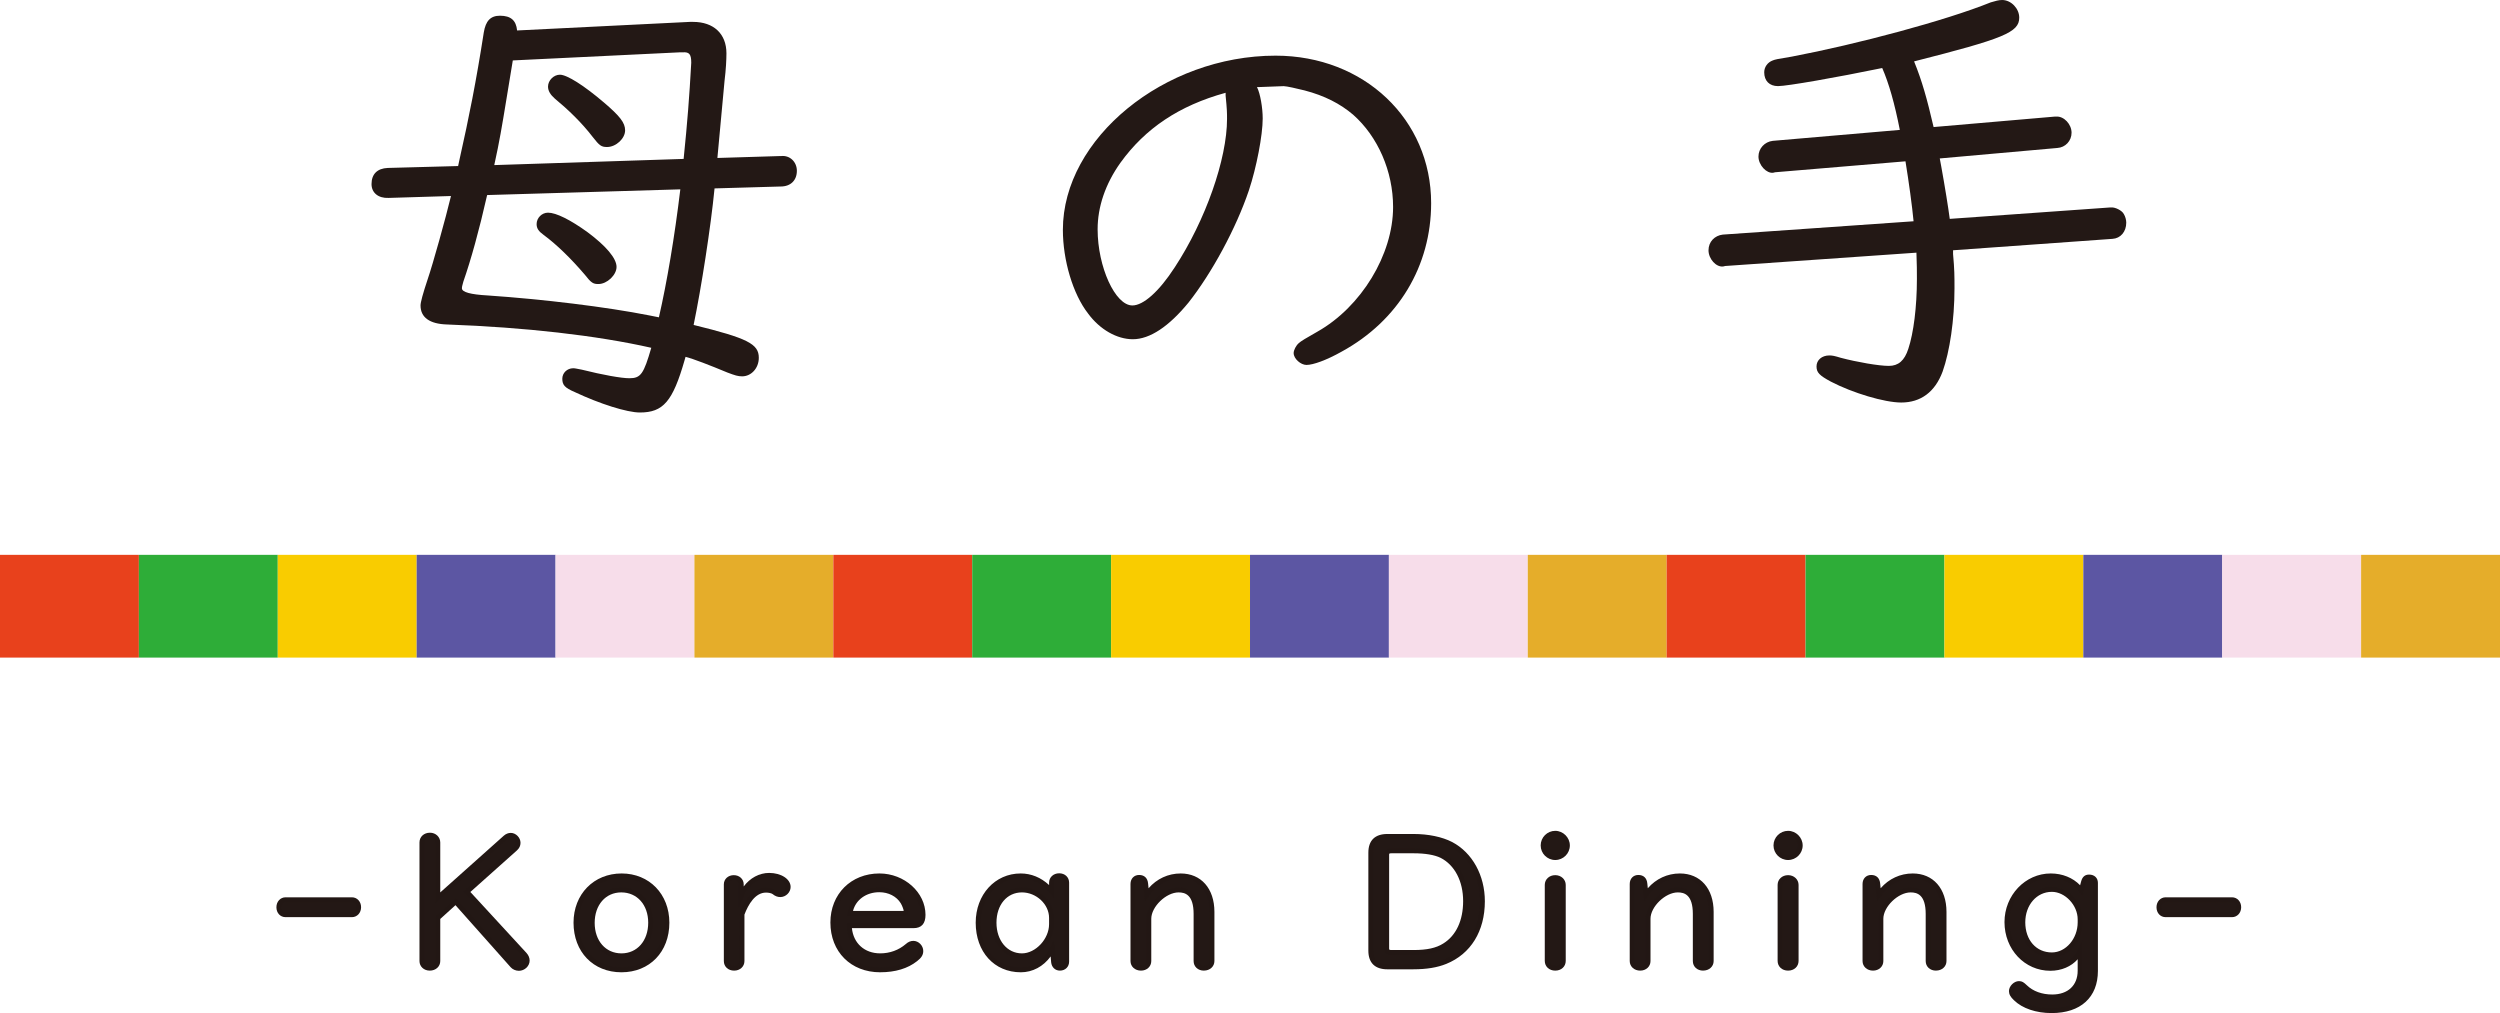 <?xml version="1.0" encoding="UTF-8"?> <svg xmlns="http://www.w3.org/2000/svg" id="b" data-name="レイヤー 2" viewBox="0 0 158.135 64.081"><defs><style> .d { fill: #5c56a3; } .e { fill: #2ead38; } .f { fill: #221714; } .g { fill: #e5ad2a; } .h { fill: #e8411c; } .i { fill: #f9cc00; } .j { fill: #f7ddea; } .k { fill: #231815; } </style></defs><g id="c" data-name="design"><g><g><g><path class="k" d="m49.322,9.871h.09c.542-.06.993.361.993.933,0,.602-.391.993-1.024.993l-4.183.12c-.241,2.468-.843,6.32-1.324,8.637,3.431.843,4.123,1.204,4.123,2.077,0,.662-.481,1.174-1.053,1.174-.271,0-.451-.06-.933-.241-1.083-.451-2.167-.873-2.648-.993l-.06.211c-.752,2.618-1.354,3.31-2.829,3.31-.812,0-2.528-.542-4.123-1.294-.632-.271-.783-.451-.783-.843,0-.361.301-.662.692-.662.121,0,.211.03.542.09,1.324.331,2.498.542,3.01.542.722,0,.903-.271,1.384-1.926-3.461-.782-7.975-1.294-12.911-1.474-1.114-.03-1.685-.452-1.685-1.204q0-.301.451-1.655c.331-.963,1.143-3.882,1.475-5.267l-3.943.12c-.662.03-1.083-.331-1.083-.873,0-.632.361-.993,1.023-1.023l4.454-.12.09-.421c.602-2.678,1.053-4.935,1.535-8.035.12-.722.421-1.053,1.023-1.053.692,0,1.023.301,1.083.933l10.924-.542h.211c1.294,0,2.107.752,2.107,1.986,0,.391-.03,1.023-.12,1.746-.09.993-.241,2.618-.452,4.875l3.943-.12Zm-18.509,2.468c-.512,2.257-1.023,4.093-1.505,5.477-.06.241-.09.301-.09.421q0,.361,1.625.451c3.521.241,7.494.722,10.233,1.264l.602.12c.512-2.227.993-5.086,1.355-8.095l-12.219.361Zm12.429-2.287c.241-2.348.361-3.913.482-6.08,0-.542-.121-.692-.542-.662h-.181l-10.564.512-.391,2.378c-.301,1.836-.451,2.739-.782,4.243l11.978-.391Zm-6.079,4.634c1.174.873,1.836,1.655,1.836,2.197,0,.512-.602,1.083-1.144,1.083-.331,0-.451-.06-.873-.602-.873-1.023-1.805-1.926-2.588-2.498-.331-.241-.451-.421-.451-.692,0-.391.331-.722.722-.722.512,0,1.415.452,2.498,1.234Zm1.023-8.216c1.024.873,1.355,1.294,1.355,1.776,0,.512-.572,1.053-1.144,1.053-.361,0-.481-.09-.903-.632-.692-.903-1.535-1.715-2.408-2.438-.271-.241-.421-.481-.421-.752,0-.391.361-.752.752-.752.452,0,1.535.692,2.769,1.746Z"></path><path class="k" d="m79.51,5.508c.211.421.361,1.324.361,1.986,0,1.053-.391,3.1-.873,4.544-.812,2.408-2.348,5.237-3.822,7.103-1.234,1.505-2.438,2.317-3.521,2.317-.993,0-2.077-.602-2.829-1.625-.963-1.234-1.595-3.371-1.595-5.297,0-5.778,6.411-11.015,13.453-11.015,5.598,0,9.841,4.033,9.841,9.33,0,3.972-2.077,7.433-5.658,9.39-.963.542-1.805.843-2.227.843-.361,0-.812-.391-.812-.752,0-.181.15-.481.331-.632q.15-.15,1.174-.722c2.769-1.565,4.785-4.875,4.785-7.885,0-2.257-.963-4.454-2.528-5.838-.812-.692-1.805-1.204-3.07-1.535-.481-.12-1.144-.271-1.324-.271l-1.595.06h-.09Zm-1.986.361c-2.949.813-5.086,2.257-6.651,4.424-.963,1.354-1.444,2.799-1.444,4.213,0,2.378,1.113,4.815,2.197,4.815.692,0,1.685-.873,2.679-2.408,1.956-2.979,3.31-6.861,3.31-9.39,0-.391,0-.572-.09-1.475v-.181Z"></path><path class="k" d="m120.171,8.216c-.331-1.685-.692-2.949-1.113-3.913-2.92.602-6.019,1.144-6.591,1.144-.541,0-.873-.331-.873-.873,0-.331.211-.632.542-.752.15-.06.271-.09,1.204-.241,4.123-.783,9.751-2.287,12.58-3.431.301-.09.512-.15.722-.15.572,0,1.083.542,1.083,1.114,0,.933-.963,1.324-6.651,2.769.512,1.264.813,2.347,1.234,4.153l7.674-.662h.09c.481-.03.963.481.963,1.023,0,.512-.391.933-.903.963l-7.434.662.09.481c.241,1.324.452,2.648.542,3.341l10.142-.722h.06c.241-.03.692.181.812.421.09.15.151.361.151.542,0,.572-.361.993-.873,1.023l-10.082.722v.241c.09.993.09,1.384.09,2.167,0,1.986-.301,4.003-.752,5.267-.481,1.294-1.384,1.956-2.618,1.956-1.053,0-3.07-.602-4.454-1.324-.722-.391-.903-.572-.903-.963,0-.391.331-.692.813-.692.181,0,.331.03.722.15,1.023.271,2.408.512,3.039.512.602,0,.993-.331,1.234-1.083.331-.993.542-2.648.542-4.424,0-.602,0-.752-.03-1.655l-12.098.843-.121.03c-.451.06-.933-.482-.933-1.023,0-.542.391-.933.903-.993l12.068-.843c-.09-.963-.301-2.498-.512-3.792l-8.246.692-.12.03c-.421.06-.933-.482-.933-1.024,0-.512.391-.933.903-.993l8.035-.692Z"></path></g><g><g><path class="k" d="m22.259,56.915c.248,0,.424.2.424.471,0,.271-.177.471-.424.471h-4.194c-.248,0-.424-.188-.424-.471,0-.271.177-.471.424-.471h4.194Z"></path><path class="f" d="m22.259,58.014h-4.194c-.337,0-.581-.264-.581-.628,0-.358.25-.628.581-.628h4.194c.331,0,.581.27.581.628,0,.358-.25.628-.581.628Zm-4.194-.942c-.158,0-.268.129-.268.315,0,.191.105.314.268.314h4.194c.158,0,.268-.129.268-.314s-.11-.315-.268-.315h-4.194Z"></path></g><g><path class="k" d="m27.691,60.791c0,.259-.212.448-.506.448-.283,0-.495-.189-.495-.448v-7.504c0-.271.212-.459.506-.459.283,0,.495.201.495.459v3.511l4.276-3.817c.106-.094.224-.141.342-.141.235,0,.459.224.459.471,0,.141-.059.259-.176.365l-3.063,2.733,3.664,3.982c.094.106.153.236.153.365,0,.271-.248.495-.53.495-.153,0-.306-.071-.401-.176l-3.593-4.041-1.131,1.025v2.733Z"></path><path class="f" d="m32.815,61.407c-.193,0-.392-.088-.517-.229l-3.488-3.922-.962.872v2.664c0,.345-.285.604-.663.604-.371,0-.651-.26-.651-.604v-7.504c0-.357.279-.616.663-.616.365,0,.651.271.651.616v3.161l4.015-3.584c.134-.119.288-.181.446-.181.322,0,.616.299.616.628,0,.183-.076.345-.228.481l-2.945,2.628,3.556,3.864c.126.142.194.308.194.472,0,.353-.315.651-.687.651Zm-3.982-4.597l3.698,4.159c.067.075.178.124.283.124.199,0,.373-.158.373-.338,0-.085-.041-.18-.113-.261l-3.77-4.097,3.182-2.839c.085-.077.124-.154.124-.248,0-.159-.15-.315-.302-.315-.082,0-.162.034-.238.102l-4.537,4.05v-3.861c0-.173-.145-.303-.338-.303-.209,0-.35.122-.35.303v7.504c0,.171.139.291.338.291.206,0,.35-.12.35-.291v-2.803l1.3-1.178Z"></path></g><g><path class="k" d="m42.184,58.364c0,1.755-1.19,2.98-2.874,2.98-1.697,0-2.874-1.225-2.874-2.98,0-1.72,1.202-2.957,2.886-2.957,1.661,0,2.863,1.249,2.863,2.957Zm-4.724.012c0,1.225.766,2.085,1.85,2.085,1.084,0,1.849-.872,1.849-2.097,0-1.225-.766-2.074-1.861-2.074-1.084,0-1.838.86-1.838,2.085Z"></path><path class="f" d="m39.309,61.501c-1.785,0-3.031-1.29-3.031-3.137,0-1.804,1.28-3.114,3.043-3.114,1.749,0,3.019,1.309,3.019,3.114,0,1.847-1.246,3.137-3.031,3.137Zm.012-5.937c-1.607,0-2.73,1.152-2.73,2.8,0,1.663,1.118,2.824,2.718,2.824,1.6,0,2.718-1.161,2.718-2.824,0-1.622-1.138-2.8-2.706-2.8Zm-.012,5.054c-1.181,0-2.006-.922-2.006-2.242,0-1.32.82-2.242,1.995-2.242,1.188,0,2.018.917,2.018,2.23,0,1.306-.844,2.253-2.006,2.253Zm-.012-4.17c-.99,0-1.681.793-1.681,1.929,0,1.135.696,1.928,1.693,1.928s1.693-.798,1.693-1.94c0-1.129-.701-1.917-1.704-1.917Z"></path></g><g><path class="k" d="m46.932,60.791c0,.259-.212.448-.495.448-.294,0-.495-.189-.495-.448v-4.854c0-.248.2-.424.471-.424.271,0,.471.176.471.424v.73c.318-.777,1.013-1.296,1.767-1.296.671,0,1.202.33,1.202.731,0,.259-.236.483-.495.483-.141,0-.259-.047-.389-.153-.118-.083-.306-.129-.518-.129-.624,0-1.143.518-1.52,1.52v2.969Z"></path><path class="f" d="m46.437,61.396c-.377,0-.651-.254-.651-.604v-4.854c0-.331.27-.581.628-.581s.628.25.628.581v.134c.396-.533.984-.856,1.61-.856.762,0,1.358.39,1.358.887,0,.341-.304.64-.651.64-.176,0-.331-.06-.488-.189-.081-.056-.241-.094-.419-.094-.684,0-1.118.75-1.363,1.392v2.94c0,.345-.28.604-.652.604Zm-.023-5.725c-.185,0-.315.11-.315.267v4.854c0,.174.136.291.338.291.199,0,.338-.12.338-.291l.01-3.024c.504-1.34,1.185-1.621,1.666-1.621.247,0,.463.056.608.158.112.091.196.125.299.125.177,0,.338-.155.338-.326,0-.277-.42-.574-1.045-.574-.687,0-1.324.47-1.622,1.199l-.302.737v-1.527c0-.158-.129-.267-.315-.267Z"></path></g><g><path class="k" d="m53.719,58.553c.036,1.143.825,1.909,1.956,1.909.648,0,1.237-.212,1.72-.624.129-.118.247-.165.377-.165.247,0,.471.224.471.483,0,.188-.082.33-.33.518-.566.448-1.32.671-2.238.671-1.755,0-2.993-1.237-2.993-2.992,0-1.697,1.249-2.945,2.945-2.945,1.496,0,2.757,1.119,2.757,2.462,0,.471-.189.683-.601.683h-4.065Zm3.405-.777c.118,0,.189-.059.189-.153,0-.118-.094-.389-.201-.566-.294-.483-.848-.778-1.496-.778-.978,0-1.732.613-1.849,1.496h3.357Z"></path><path class="f" d="m55.675,61.501c-1.854,0-3.149-1.295-3.149-3.149,0-1.798,1.305-3.102,3.102-3.102,1.579,0,2.914,1.199,2.914,2.619,0,.557-.255.84-.758.84h-3.897c.098.961.799,1.595,1.789,1.595.609,0,1.168-.203,1.618-.587.151-.137.304-.203.479-.203.334,0,.627.299.627.64,0,.245-.114.432-.391.643-.589.466-1.374.703-2.333.703Zm-.047-5.937c-1.616,0-2.788,1.173-2.788,2.789,0,1.669,1.166,2.835,2.836,2.835.886,0,1.606-.215,2.141-.637.228-.173.27-.272.27-.396,0-.171-.15-.327-.314-.327-.067,0-.151.015-.271.125-.511.436-1.141.665-1.825.665-1.225,0-2.074-.828-2.113-2.06l-.005-.162h4.226c.274,0,.444-.088.444-.527,0-1.25-1.191-2.305-2.6-2.305Zm1.496,2.368h-3.536l.024-.177c.128-.961.952-1.633,2.005-1.633.695,0,1.305.319,1.63.853.108.18.223.482.223.647,0,.182-.142.31-.345.31Zm-3.168-.313h3.168c.024,0,.037-.005.04-.006-.008-.064-.084-.306-.186-.475-.267-.439-.777-.702-1.362-.702-.823,0-1.481.478-1.66,1.183Z"></path></g><g><path class="k" d="m66.515,55.831c0-.247.2-.436.483-.436.271,0,.471.177.471.436v4.995c0,.248-.177.413-.424.413-.224,0-.377-.153-.401-.389l-.071-.848c-.413.836-1.166,1.343-2.003,1.343-1.602,0-2.698-1.213-2.698-2.98,0-1.685,1.155-2.957,2.686-2.957.742,0,1.414.33,1.956.966v-.542Zm0,2.227c0-.943-.86-1.767-1.873-1.767-1.025,0-1.767.86-1.767,2.074s.742,2.097,1.767,2.097c.954,0,1.873-.99,1.873-2.003v-.4Z"></path><path class="f" d="m64.571,61.501c-1.681,0-2.854-1.29-2.854-3.137,0-1.775,1.222-3.114,2.843-3.114.666,0,1.281.252,1.799.733v-.152c0-.338.275-.592.639-.592.364,0,.628.249.628.592v4.995c0,.33-.244.569-.581.569-.301,0-.525-.213-.556-.53l-.031-.368c-.462.636-1.14,1.004-1.887,1.004Zm-.012-5.937c-1.442,0-2.529,1.204-2.529,2.8,0,1.689,1.021,2.824,2.541,2.824.778,0,1.475-.469,1.862-1.255l.25-.506.118,1.411c.007.072.046.245.244.245.165,0,.267-.098.267-.256v-4.995c0-.167-.126-.279-.315-.279-.192,0-.326.115-.326.279v.967l-.276-.323c-.508-.596-1.143-.911-1.836-.911Zm.082,5.054c-1.114,0-1.923-.948-1.923-2.253,0-1.292.809-2.23,1.923-2.23,1.101,0,2.03.881,2.03,1.924v.4c0,1.11-.987,2.16-2.03,2.16Zm0-4.17c-.948,0-1.61.788-1.61,1.917,0,1.124.677,1.94,1.61,1.94.867,0,1.717-.914,1.717-1.846v-.4c0-.858-.802-1.611-1.717-1.611Z"></path></g><g><path class="k" d="m72.536,56.597c.495-.754,1.273-1.19,2.144-1.19,1.213,0,1.979.872,1.979,2.274v3.11c0,.259-.212.448-.507.448-.294,0-.495-.189-.495-.448v-2.981c0-1.013-.365-1.52-1.107-1.52-.872,0-1.885.978-1.885,1.826v2.674c0,.259-.212.448-.495.448-.294,0-.506-.189-.506-.448v-4.877c0-.248.153-.412.389-.412.248,0,.389.129.412.4l.071.695Z"></path><path class="f" d="m76.152,61.396c-.377,0-.651-.254-.651-.604v-2.981c0-1.222-.543-1.363-.95-1.363-.791,0-1.728.905-1.728,1.669v2.675c0,.345-.28.604-.651.604-.378,0-.663-.26-.663-.604v-4.878c0-.335.224-.569.545-.569.331,0,.539.198.568.543l.03.297c.521-.599,1.241-.935,2.029-.935,1.297,0,2.136.954,2.136,2.43v3.11c0,.345-.285.604-.663.604Zm-1.602-5.262c.577,0,1.264.291,1.264,1.677v2.981c0,.174.136.291.338.291.206,0,.35-.12.35-.291v-3.11c0-1.306-.698-2.117-1.822-2.117-.813,0-1.547.408-2.013,1.119l-.242.369-.115-1.134c-.019-.216-.116-.26-.256-.26-.147,0-.232.093-.232.255v4.878c0,.171.144.291.35.291.199,0,.338-.12.338-.291v-2.675c0-.927,1.088-1.983,2.042-1.983Z"></path></g><g><path class="k" d="m89.408,52.91c.931,0,1.767.177,2.38.495,1.225.648,1.979,2.015,1.979,3.605,0,1.826-.86,3.216-2.344,3.817-.553.224-1.225.33-2.014.33h-1.649c-.695,0-1.048-.342-1.048-1.025v-6.197c0-.683.341-1.025,1.048-1.025h1.649Zm-1.696,7.08c0,.177.094.259.294.259h1.414c.86,0,1.472-.13,1.956-.436.86-.53,1.331-1.52,1.331-2.816,0-1.32-.565-2.391-1.508-2.874-.412-.2-1.013-.306-1.779-.306h-1.402c-.224,0-.306.071-.306.259v5.913Z"></path><path class="f" d="m89.408,61.313h-1.649c-.788,0-1.205-.409-1.205-1.182v-6.196c0-.773.417-1.182,1.205-1.182h1.649c.944,0,1.815.182,2.452.512,1.273.674,2.063,2.108,2.063,3.744,0,1.89-.89,3.334-2.442,3.962-.568.23-1.246.341-2.073.341Zm-1.649-8.246c-.617,0-.892.268-.892.868v6.196c0,.592.283.868.892.868h1.649c.786,0,1.425-.104,1.955-.319,1.428-.578,2.246-1.916,2.246-3.672,0-1.52-.726-2.848-1.895-3.466-.592-.307-1.412-.476-2.307-.476h-1.649Zm1.661,7.339h-1.413c-.287,0-.451-.152-.451-.416v-5.913c0-.276.156-.416.463-.416h1.402c.786,0,1.407.108,1.847.322,1.001.513,1.596,1.64,1.596,3.016,0,1.343-.499,2.39-1.406,2.949-.502.317-1.13.459-2.038.459Zm-1.402-6.432c-.15,0-.15.016-.15.103v5.913c0,.069,0,.103.138.103h1.413c.845,0,1.422-.127,1.872-.412.812-.5,1.258-1.453,1.258-2.683,0-1.256-.532-2.279-1.423-2.735-.388-.189-.98-.289-1.707-.289h-1.402Z"></path></g><g><path class="k" d="m99.141,53.476c0,.424-.342.765-.766.765s-.766-.341-.766-.765c0-.424.342-.766.766-.766.413,0,.766.353.766.766Zm-.259,7.304c0,.271-.212.459-.506.459s-.506-.189-.506-.459v-4.807c0-.259.212-.459.506-.459.283,0,.506.2.506.459v4.807Z"></path><path class="f" d="m98.376,61.396c-.384,0-.663-.259-.663-.616v-4.807c0-.351.285-.616.663-.616.372,0,.663.271.663.616v4.807c0,.357-.279.616-.663.616Zm0-5.725c-.203,0-.35.127-.35.303v4.807c0,.181.14.303.35.303s.35-.122.35-.303v-4.807c0-.17-.154-.303-.35-.303Zm0-1.272c-.509,0-.922-.414-.922-.922,0-.509.414-.923.922-.923.5,0,.923.423.923.923,0,.508-.414.922-.923.922Zm0-1.531c-.336,0-.609.273-.609.609,0,.336.273.609.609.609.336,0,.609-.273.609-.609,0-.325-.285-.609-.609-.609Z"></path></g><g><path class="k" d="m104.114,56.597c.495-.754,1.273-1.19,2.144-1.19,1.213,0,1.979.872,1.979,2.274v3.11c0,.259-.212.448-.507.448-.294,0-.495-.189-.495-.448v-2.981c0-1.013-.365-1.52-1.107-1.52-.872,0-1.885.978-1.885,1.826v2.674c0,.259-.212.448-.495.448-.294,0-.506-.189-.506-.448v-4.877c0-.248.153-.412.389-.412.248,0,.389.129.412.4l.071.695Z"></path><path class="f" d="m107.73,61.396c-.377,0-.651-.254-.651-.604v-2.981c0-1.222-.543-1.363-.95-1.363-.791,0-1.728.905-1.728,1.669v2.675c0,.345-.28.604-.651.604-.378,0-.663-.26-.663-.604v-4.878c0-.335.224-.569.545-.569.331,0,.539.198.568.543l.03.297c.521-.599,1.241-.935,2.029-.935,1.297,0,2.136.954,2.136,2.43v3.11c0,.345-.285.604-.663.604Zm-1.602-5.262c.577,0,1.264.291,1.264,1.677v2.981c0,.174.136.291.338.291.206,0,.35-.12.35-.291v-3.11c0-1.306-.698-2.117-1.822-2.117-.813,0-1.547.408-2.013,1.119l-.242.369-.115-1.134c-.019-.216-.116-.26-.256-.26-.147,0-.232.093-.232.255v4.878c0,.171.144.291.35.291.199,0,.338-.12.338-.291v-2.675c0-.927,1.088-1.983,2.042-1.983Z"></path></g><g><path class="k" d="m113.87,53.476c0,.424-.342.765-.766.765s-.766-.341-.766-.765c0-.424.342-.766.766-.766.413,0,.766.353.766.766Zm-.259,7.304c0,.271-.212.459-.506.459s-.506-.189-.506-.459v-4.807c0-.259.212-.459.506-.459.283,0,.506.2.506.459v4.807Z"></path><path class="f" d="m113.104,61.396c-.384,0-.663-.259-.663-.616v-4.807c0-.351.285-.616.663-.616.372,0,.663.271.663.616v4.807c0,.357-.279.616-.663.616Zm0-5.725c-.203,0-.35.127-.35.303v4.807c0,.181.14.303.35.303s.35-.122.35-.303v-4.807c0-.17-.154-.303-.35-.303Zm0-1.272c-.509,0-.923-.414-.923-.922,0-.509.414-.923.923-.923.5,0,.922.423.922.923,0,.508-.414.922-.922.922Zm0-1.531c-.336,0-.609.273-.609.609,0,.336.273.609.609.609.336,0,.609-.273.609-.609,0-.325-.285-.609-.609-.609Z"></path></g><g><path class="k" d="m118.842,56.597c.495-.754,1.273-1.19,2.144-1.19,1.213,0,1.979.872,1.979,2.274v3.11c0,.259-.212.448-.507.448-.294,0-.495-.189-.495-.448v-2.981c0-1.013-.365-1.52-1.107-1.52-.872,0-1.885.978-1.885,1.826v2.674c0,.259-.212.448-.495.448-.294,0-.506-.189-.506-.448v-4.877c0-.248.153-.412.389-.412.248,0,.389.129.412.4l.071.695Z"></path><path class="f" d="m122.459,61.396c-.377,0-.651-.254-.651-.604v-2.981c0-1.222-.543-1.363-.951-1.363-.791,0-1.728.905-1.728,1.669v2.675c0,.345-.28.604-.652.604-.378,0-.663-.26-.663-.604v-4.878c0-.335.224-.569.546-.569.331,0,.539.198.568.543l.03.297c.521-.599,1.241-.935,2.029-.935,1.297,0,2.136.954,2.136,2.43v3.11c0,.345-.285.604-.663.604Zm-1.602-5.262c.577,0,1.264.291,1.264,1.677v2.981c0,.174.136.291.338.291.206,0,.35-.12.35-.291v-3.11c0-1.306-.698-2.117-1.822-2.117-.813,0-1.547.408-2.013,1.119l-.242.369-.115-1.134c-.019-.216-.116-.26-.256-.26-.147,0-.232.093-.232.255v4.878c0,.171.144.291.35.291.199,0,.338-.12.338-.291v-2.675c0-.927,1.088-1.983,2.041-1.983Z"></path></g><g><path class="k" d="m131.791,55.796c.059-.224.165-.318.353-.318.248,0,.401.141.401.365v5.572c0,1.579-1.025,2.509-2.769,2.509-.954,0-1.779-.283-2.273-.766-.201-.188-.271-.318-.271-.471,0-.224.248-.471.471-.471.141,0,.2.035.401.224.412.4,1.013.624,1.708.624,1.072,0,1.767-.648,1.767-1.661v-1.249c-.318.683-1.037,1.095-1.885,1.095-1.543,0-2.745-1.272-2.745-2.921,0-1.614,1.237-2.921,2.768-2.921.801,0,1.508.341,1.932.919l.142-.53Zm-.212,2.356c0-.99-.86-1.897-1.79-1.897-1.048,0-1.837.895-1.837,2.085,0,1.213.754,2.062,1.837,2.062.978,0,1.79-.931,1.79-2.062v-.188Z"></path><path class="f" d="m129.776,64.081c-.987,0-1.856-.295-2.383-.81-.226-.212-.318-.382-.318-.583,0-.311.317-.628.628-.628.206,0,.303.073.508.266.386.375.954.581,1.6.581.993,0,1.61-.577,1.61-1.504v-.726c-.404.459-1.027.729-1.728.729-1.627,0-2.901-1.352-2.901-3.078,0-1.697,1.312-3.078,2.925-3.078.735,0,1.396.268,1.858.746l.064-.24c.077-.293.242-.435.505-.435.333,0,.557.21.557.522v5.572c0,1.669-1.093,2.666-2.925,2.666Zm-2.073-1.708c-.138,0-.315.176-.315.314,0,.092.037.183.222.357.471.46,1.26.723,2.166.723,1.66,0,2.612-.857,2.612-2.353v-5.572c0-.172-.133-.208-.244-.208-.087,0-.152.014-.202.201v.001l-.226.846-.193-.263c-.399-.543-1.057-.855-1.805-.855-1.44,0-2.612,1.24-2.612,2.765,0,1.55,1.137,2.765,2.588,2.765.787,0,1.454-.385,1.743-1.005l.299-.642v1.957c0,1.104-.755,1.818-1.924,1.818-.728,0-1.374-.237-1.817-.668-.191-.179-.212-.179-.292-.179Zm2.085-1.814c-1.174,0-1.994-.912-1.994-2.218,0-1.278.857-2.242,1.994-2.242,1.019,0,1.947.979,1.947,2.053v.188c0,1.223-.873,2.218-1.947,2.218Zm0-4.146c-.958,0-1.681.829-1.681,1.928,0,1.122.691,1.905,1.681,1.905.886,0,1.634-.872,1.634-1.905v-.188c0-.894-.794-1.74-1.634-1.74Z"></path></g><g><path class="k" d="m141.182,56.915c.248,0,.424.2.424.471,0,.271-.177.471-.424.471h-4.194c-.248,0-.424-.188-.424-.471,0-.271.177-.471.424-.471h4.194Z"></path><path class="f" d="m141.182,58.014h-4.194c-.337,0-.581-.264-.581-.628,0-.358.25-.628.581-.628h4.194c.331,0,.581.27.581.628,0,.358-.25.628-.581.628Zm-4.194-.942c-.158,0-.268.129-.268.315,0,.191.105.314.268.314h4.194c.158,0,.267-.129.267-.314s-.11-.315-.267-.315h-4.194Z"></path></g></g></g><g><rect class="h" y="35.096" width="8.785" height="6.499"></rect><rect class="e" x="8.785" y="35.096" width="8.785" height="6.499"></rect><rect class="i" x="17.571" y="35.096" width="8.785" height="6.499"></rect><rect class="d" x="26.356" y="35.096" width="8.785" height="6.499"></rect><rect class="j" x="35.141" y="35.096" width="8.785" height="6.499"></rect><rect class="g" x="43.926" y="35.096" width="8.785" height="6.499"></rect><rect class="h" x="52.712" y="35.096" width="8.785" height="6.499"></rect><rect class="e" x="61.497" y="35.096" width="8.785" height="6.499"></rect><rect class="i" x="70.282" y="35.096" width="8.785" height="6.499"></rect><rect class="d" x="79.068" y="35.096" width="8.785" height="6.499"></rect><rect class="j" x="87.853" y="35.096" width="8.785" height="6.499"></rect><rect class="g" x="96.638" y="35.096" width="8.785" height="6.499"></rect><rect class="h" x="105.423" y="35.096" width="8.785" height="6.499"></rect><rect class="e" x="114.209" y="35.096" width="8.785" height="6.499"></rect><rect class="i" x="122.994" y="35.096" width="8.785" height="6.499"></rect><rect class="d" x="131.779" y="35.096" width="8.785" height="6.499"></rect><rect class="j" x="140.564" y="35.096" width="8.785" height="6.499"></rect><rect class="g" x="149.35" y="35.096" width="8.785" height="6.499"></rect></g></g></g></svg> 